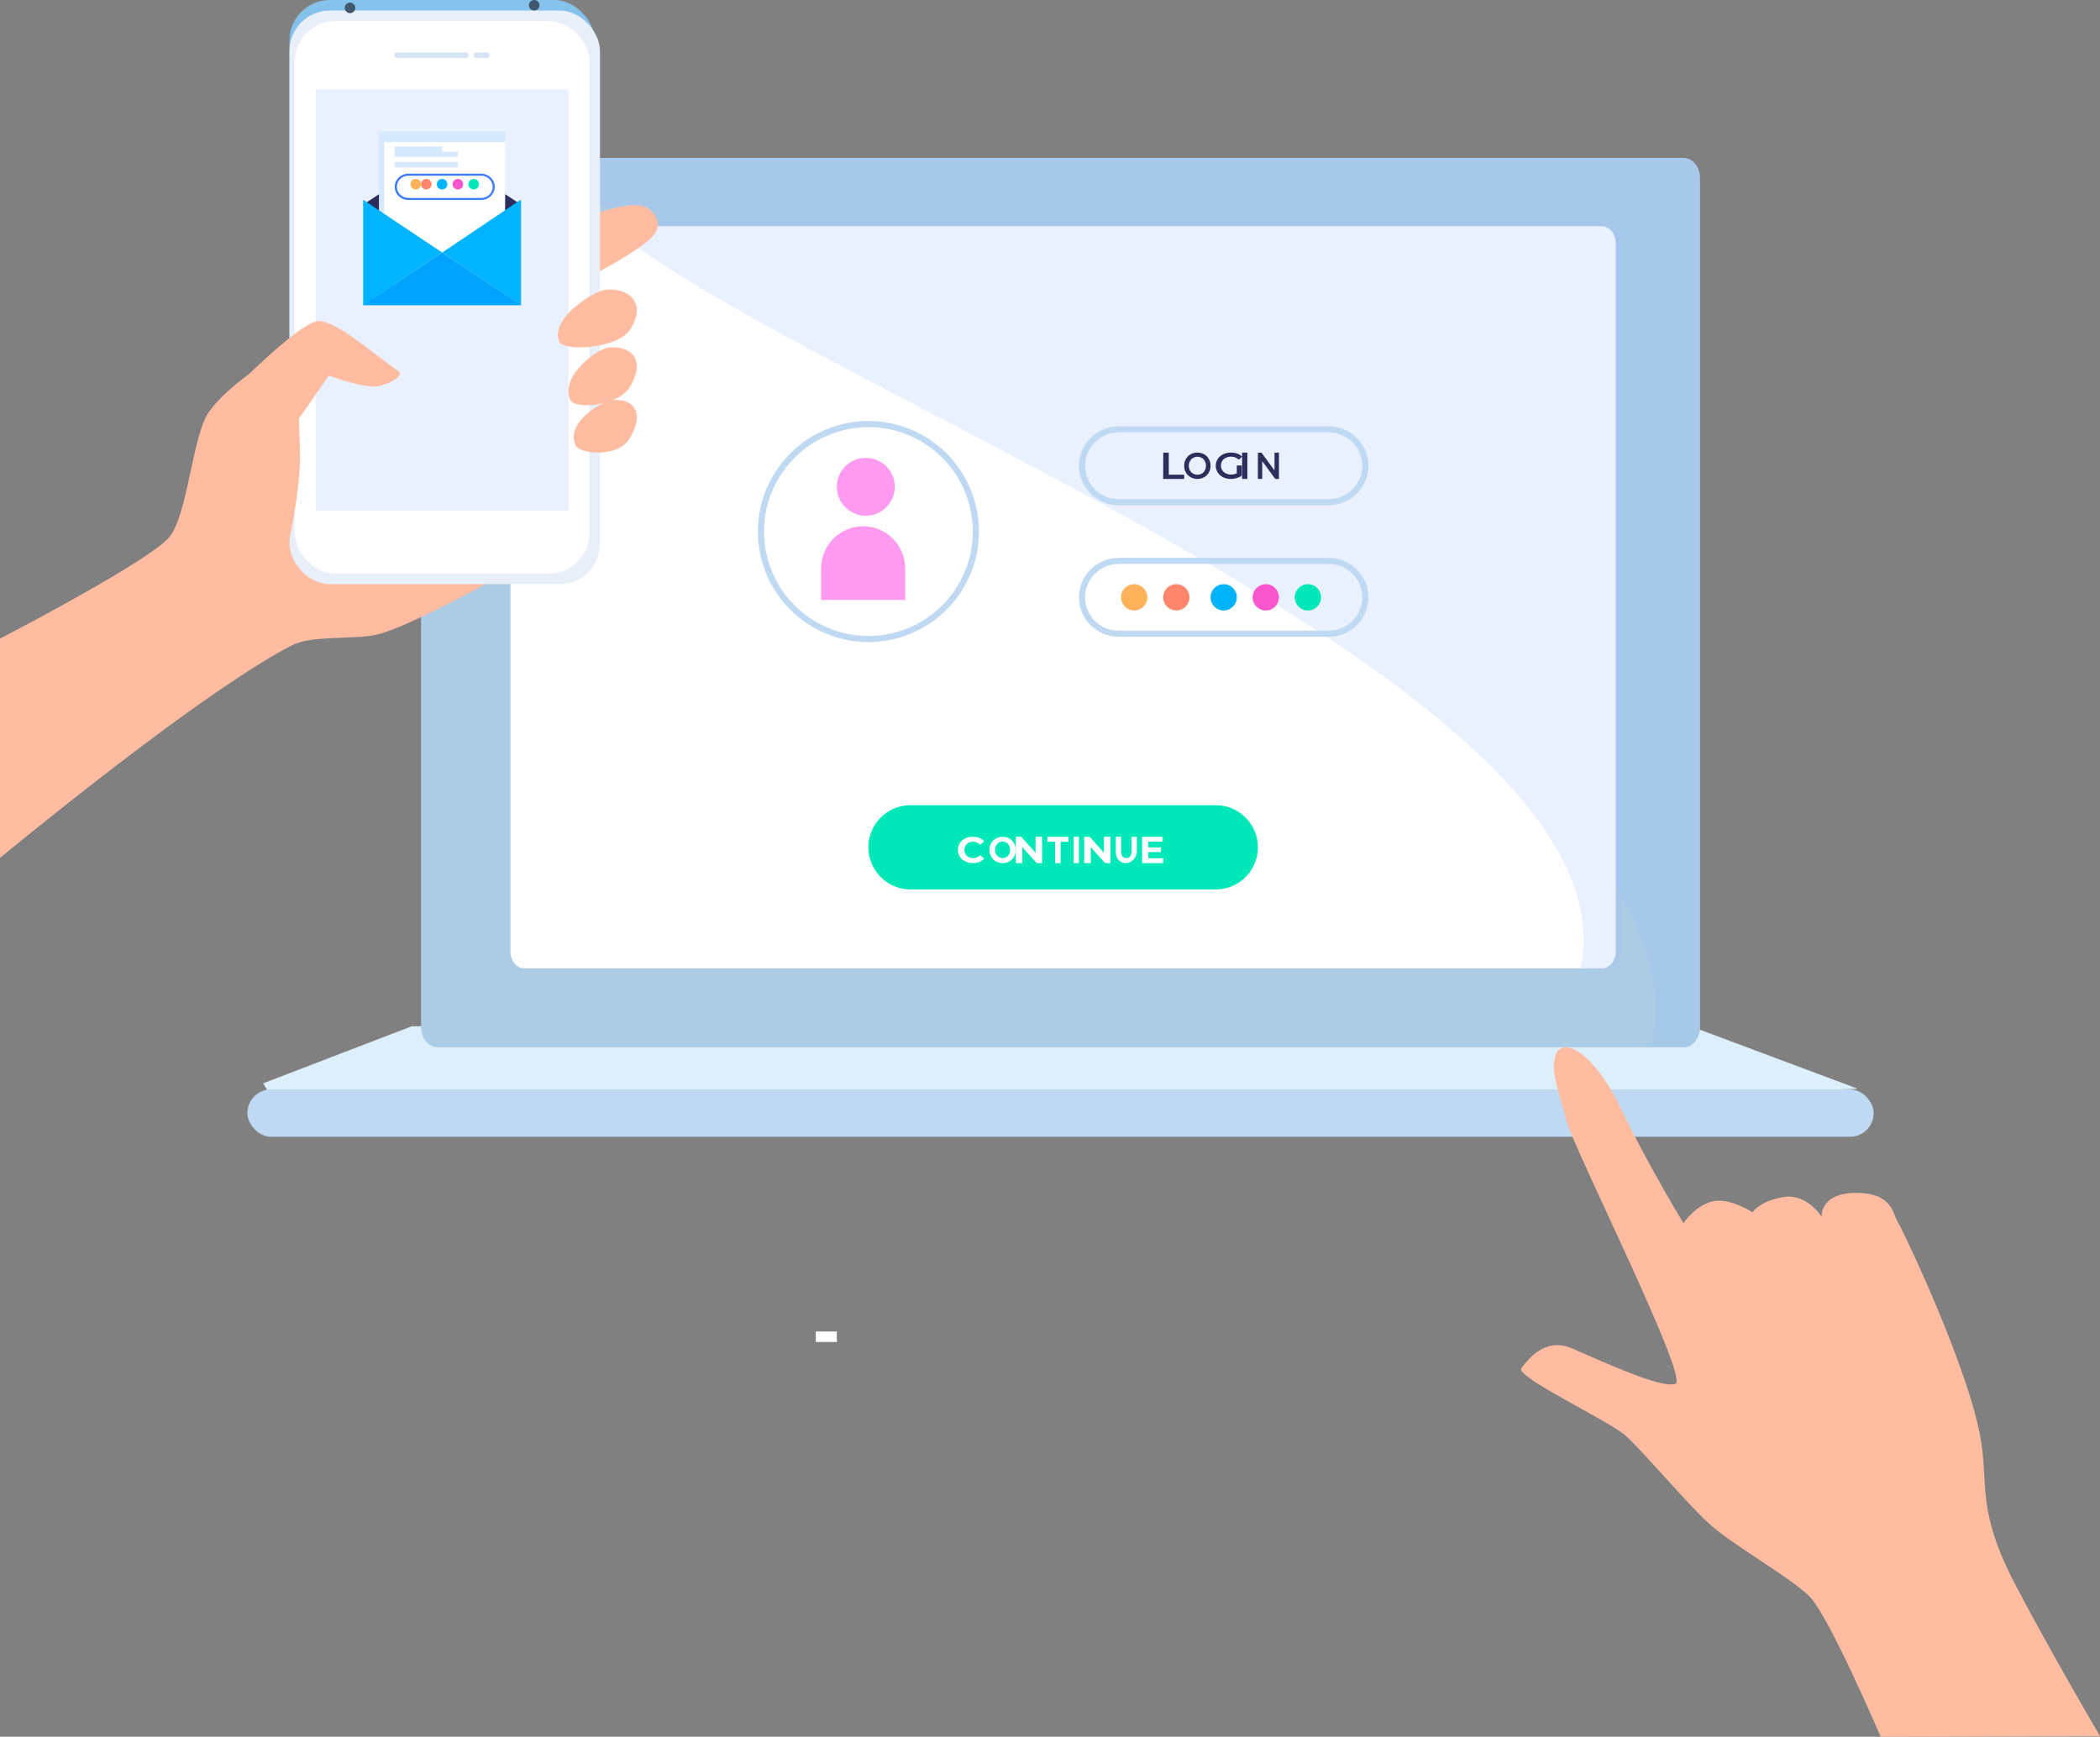 <svg width="399" height="330" xmlns="http://www.w3.org/2000/svg"><rect width="100%" height="100%" fill="#808080" stroke="none"/><g fill-rule="nonzero" fill="none"><path fill="#DEEFFC" d="M50 205.844L78.249 195h242.97L353 206.888 258.1 210H52.49z"/><path d="M83.167 30h236.671c1.767 0 3.162 1.711 3.162 3.822v161.35c0 2.111-1.413 3.828-3.162 3.828H83.168C81.4 199 80 197.283 80 195.172V33.822C80 31.712 81.419 30 83.167 30z" fill="#ACCCE5"/><path d="M102 30c44.876 37.581 225.299 104.975 211.771 169h6.062c1.77 0 3.167-1.717 3.167-3.828V33.822c0-2.11-1.415-3.822-3.167-3.822H102" fill="#9CBEFB" opacity=".22"/><rect fill="#C0D9F2" x="47" y="207" width="309" height="9" rx="4.5"/><path d="M99.627 43h204.746c1.452 0 2.627 1.426 2.627 3.188v134.618c0 1.768-1.175 3.194-2.627 3.194H99.627c-1.452 0-2.627-1.432-2.627-3.194V46.165C97 44.403 98.175 43 99.627 43z" fill="#FFF"/><path d="M116 43.024C153.347 74.372 311.572 130.594 300.314 184h5.045c1.456 0 2.641-1.432 2.641-3.193V46.187c0-1.767-1.179-3.187-2.64-3.187H116" fill="#9CBEFB" opacity=".22"/><path d="M239 161a8 8 0 01-8 8h-58a8 8 0 110-16h58a8 8 0 018 8z" fill="#00E8B8"/><path d="M183.38 163.667a2.53 2.53 0 01-1.013-.89 2.427 2.427 0 010-2.565 2.53 2.53 0 011.013-.89 3.276 3.276 0 011.456-.321 3.19 3.19 0 011.244.224c.358.137.674.354.92.63l-.771.66a1.743 1.743 0 00-1.312-.573 1.873 1.873 0 00-.871.195c-.25.138-.455.336-.59.574a1.52 1.52 0 00-.212.804c-.006.278.066.553.211.797.139.229.343.417.59.546.268.133.568.2.872.195a1.73 1.73 0 001.312-.574l.771.66c-.245.28-.561.501-.92.643-.395.149-.818.223-1.244.218a3.246 3.246 0 01-1.456-.333zM189.216 163.672a2.485 2.485 0 01-1.132-1.528 2.63 2.63 0 01.24-1.924c.212-.38.521-.689.892-.892a2.53 2.53 0 011.283-.328 2.5 2.5 0 011.277.328c.56.324.97.874 1.14 1.525.169.65.081 1.346-.243 1.927-.217.38-.527.69-.897.898a2.556 2.556 0 01-1.277.322 2.598 2.598 0 01-1.283-.328zm2.016-.829c.214-.13.39-.319.511-.546.124-.246.188-.521.185-.8.003-.28-.06-.557-.185-.805a1.465 1.465 0 00-.51-.576 1.394 1.394 0 00-.734-.195 1.363 1.363 0 00-.729.195 1.435 1.435 0 00-.516.576 1.765 1.765 0 00-.185.805c-.003.279.06.554.185.8a1.39 1.39 0 001.245.742c.256.004.51-.063.733-.196z" fill="#FFF"/><path fill="#FFF" d="M198 159v5h-1.032l-2.721-3.036V164H193v-5h1.045l2.708 3.036V159zM200.47 159.94H199V159h4v.94h-1.47V164h-1.06zM204 159h1v5h-1zM211 159v5h-1.032l-2.721-3.036V164H206v-5h1.045l2.708 3.036V159zM212.53 163.429a2.43 2.43 0 01-.526-1.668V159h1.024v2.72c0 .88.326 1.321.982 1.321.273.02.54-.096.73-.317.188-.29.277-.647.252-1.005V159H216v2.76c-.038.899-.53 1.694-1.269 2.05-.739.354-1.593.206-2.202-.381zM221 163.071V164h-4v-5h3.908v.929h-2.72v1.083h2.4v.899h-2.4v1.16z"/><path d="M71.74 120.552c9.123-2.36 36.208-18.45 36.208-18.45L103.76 56.66s14.391-6.63 19.455-10.988c2.837-2.442 1.762-4.336.405-5.698-3.395-3.415-16.618 3.256-16.618 3.256S51.54 61.979 39.721 78.228c-3.19 4.388-4.048 20.012-7.701 24.01-4.012 4.395-27.368 16.686-32.02 19.116V163c11.83-9.685 40.625-32.77 55.528-40.413 3.8-1.947 12.083-.997 16.212-2.035z" fill="#FFBCA0"/><rect fill="#84C2EB" x="55" width="58" height="108" rx="7.68"/><rect fill="#E9EFF9" x="55" y="2" width="59" height="109" rx="7.68"/><rect fill="#FFF" x="56" y="4" width="56" height="105" rx="7.68"/><path fill="#9CBEFB" opacity=".22" d="M60 17h48v80H60z"/><rect fill="#D4E2F4" x="75" y="10" width="14" height="1" rx=".365"/><rect fill="#D4E2F4" x="90" y="10" width="3" height="1" rx=".365"/><circle fill="#42566E" cx="66.5" cy="1.5" r="1"/><circle fill="#42566E" cx="101.5" cy="1" r="1"/><path d="M40 78.347s15.364-16.092 20.07-17.283c3.212-.823 11.24 6.555 15.656 9.458 1.163.768-1.606 2.467-4.014 2.878-2.577.441-9.233-2.056-9.233-2.056L51.641 87 40 78.347zM115.11 55.038c-2.243.214-10.878 5.592-8.786 9.986.83 1.736 11.018 1.285 13.389-2.397 3.347-5.193-.419-7.989-4.603-7.59zM115.636 66.044c-2.169.223-9.301 5.404-7.28 9.943.804 1.802 9.032 1.333 11.324-2.485 3.235-5.386 0-7.872-4.044-7.458z" fill="#FFBCA0"/><path d="M116.407 76.034c-2.103.209-9.022 4.283-7.06 8.566.778 1.693 7.959 2.42 10.199-1.168 3.138-5.045.784-7.77-3.139-7.398zM56.583 75s.524 10.002.397 13.09c-.397 9.82-3.976 22.91-3.976 22.91s-8.748-19.636-7.953-20.864C45.846 88.91 56.583 75 56.583 75z" fill="#FFBCA0"/><path d="M252.413 96h-39.826c-4.19 0-7.587-3.358-7.587-7.5 0-4.142 3.397-7.5 7.587-7.5h39.826c4.19 0 7.587 3.358 7.587 7.5 0 4.142-3.397 7.5-7.587 7.5zm-39.826-13.846c-3.546 0-6.42 2.841-6.42 6.346s2.874 6.346 6.42 6.346h39.826c3.546 0 6.42-2.841 6.42-6.346s-2.874-6.346-6.42-6.346h-39.826z" fill="#C0D9F2"/><path d="M172 108.075c0-4.46-3.582-8.075-8-8.075s-8 3.615-8 8.075V114h16v-5.925z" fill="#FF9AF1"/><circle fill="#FF9AF1" cx="164.5" cy="92.5" r="5.5"/><path d="M252.413 121h-39.826c-4.19 0-7.587-3.358-7.587-7.5 0-4.142 3.397-7.5 7.587-7.5h39.826c4.19 0 7.587 3.358 7.587 7.5 0 4.142-3.397 7.5-7.587 7.5zm-39.826-13.846c-3.546 0-6.42 2.841-6.42 6.346s2.874 6.346 6.42 6.346h39.826c3.546 0 6.42-2.841 6.42-6.346s-2.874-6.346-6.42-6.346h-39.826z" fill="#C0D9F2"/><path fill="#2E2E5D" d="M221.027 86h1.04v4.2H225v.8h-4zM226.217 90.676c-.765-.427-1.235-1.269-1.216-2.176-.021-.91.45-1.753 1.216-2.182a2.745 2.745 0 012.566 0c.369.211.678.52.896.897.217.39.328.834.32 1.285.023.909-.449 1.752-1.216 2.176a2.703 2.703 0 01-2.566 0zm2.118-.689a1.53 1.53 0 00.586-.613 1.83 1.83 0 00.21-.874 1.855 1.855 0 00-.21-.88 1.57 1.57 0 00-.586-.613 1.695 1.695 0 00-1.659 0 1.57 1.57 0 00-.586.613c-.141.27-.213.573-.21.88a1.83 1.83 0 00.21.874c.136.258.34.471.586.613.519.29 1.14.29 1.659 0zM234.99 88.454h.94v1.927c-.284.205-.607.36-.953.457-.363.105-.742.16-1.123.162a3.261 3.261 0 01-1.459-.324 2.532 2.532 0 01-1.022-.891A2.32 2.32 0 01231 88.5a2.293 2.293 0 01.373-1.284c.245-.38.599-.69 1.022-.897a3.325 3.325 0 011.478-.319c.414-.005.825.062 1.212.197.348.128.66.326.915.579l-.631.578c-.38-.37-.91-.58-1.465-.578-.347-.005-.69.07-.997.22a1.62 1.62 0 00-.682.578c-.168.272-.253.58-.246.891a1.624 1.624 0 00.928 1.482c.303.153.645.231.99.225.382.005.759-.08 1.093-.248v-1.47zM236 86h1v5h-1zM243 86v5h-.704l-2.47-3.375V91H239v-4.982h.688l2.47 3.369v-3.37z"/><circle fill="#FFB259" cx="215.5" cy="113.5" r="2.5"/><circle fill="#FF866C" cx="223.5" cy="113.5" r="2.5"/><circle fill="#00B4FB" cx="232.5" cy="113.5" r="2.5"/><circle fill="#F955CC" cx="240.5" cy="113.5" r="2.5"/><circle fill="#00E8B8" cx="248.5" cy="113.5" r="2.5"/><path d="M165.006 122A21 21 0 11186 101.006c-.013 11.59-9.405 20.981-20.994 20.994zm0-40.821a19.828 19.828 0 1019.822 19.827c0-10.95-8.87-19.832-19.822-19.845v.018z" fill="#C0D9F2"/><path fill="#2E2E5D" d="M83.985 29L69 38.886v.035L83.542 50 99 38.921v-.035z"/><path fill="#D7E9FF" d="M96 25H72v31h23.878z"/><path fill="#FFF" d="M96 27H73v27h22.898z"/><path fill="#00B4FF" d="M69 58l15-10.015L69.064 38l-.064.036zM99 38.065L98.872 38 84 48l15 10z"/><path fill="#00A4FF" d="M83.985 48L69 57.965V58h30v-.035z"/><path d="M91.501 37.997H77.745c-.965.043-1.877-.423-2.373-1.213a2.4 2.4 0 010-2.568c.496-.79 1.408-1.256 2.373-1.213H91.5C92.9 33.065 94 34.165 94 35.5s-1.1 2.435-2.499 2.497zm-13.756-4.609c-.818-.04-1.593.354-2.015 1.024a2.03 2.03 0 000 2.176c.422.67 1.197 1.064 2.015 1.024H91.5c1.18-.058 2.105-.986 2.105-2.112 0-1.126-.926-2.054-2.105-2.112H77.745z" fill="#3B7CFF"/><circle fill="#FFB259" cx="79" cy="35" r="1"/><circle fill="#FF866C" cx="81" cy="35" r="1"/><circle fill="#00B4FB" cx="84" cy="35" r="1"/><circle fill="#F955CC" cx="87" cy="35" r="1"/><circle fill="#00E8B8" cx="90" cy="35" r="1"/><path fill="#D7E9FF" d="M75 27.812h9v1h-9zM75 28.812h12v1H75zM75 30.812h12v1H75z"/><path fill="#FFF" d="M155 253h4v2h-4z"/><path d="M357.323 330s-9.805-22.938-13.504-26.643c-3.698-3.705-14.536-9.699-19.05-13.81-4.515-4.111-12.705-13.957-16.01-16.839-3.306-2.882-20.93-11.098-19.697-12.745 1.233-1.647 4.514-5.881 9.44-3.817 4.926 2.065 17.413 7.987 19.873 6.752 2.46-1.235-19.462-44.87-20.695-49.804-1.233-4.935-3.282-9.458-2.055-12.746 1.227-3.287 6.98-.823 12.33 10.275 5.348 11.099 11.905 21.791 11.905 21.791s2.167-3.287 5.449-4.117c3.281-.829 7.685 2.059 7.685 2.059s1.232-2.059 5.741-2.882c4.51-.824 7.38 3.717 7.38 3.717s-.411-4.523 6.564-4.523c6.974 0 6.98 4.117 7.802 5.34.822 1.224 14.008 28.65 16.004 42.347 1.21 8.299-.757 13.157 6.628 27.137 7.386 13.98 15.887 28.39 15.887 28.39l-41.677.118z" fill="#FFBCA0"/></g></svg>